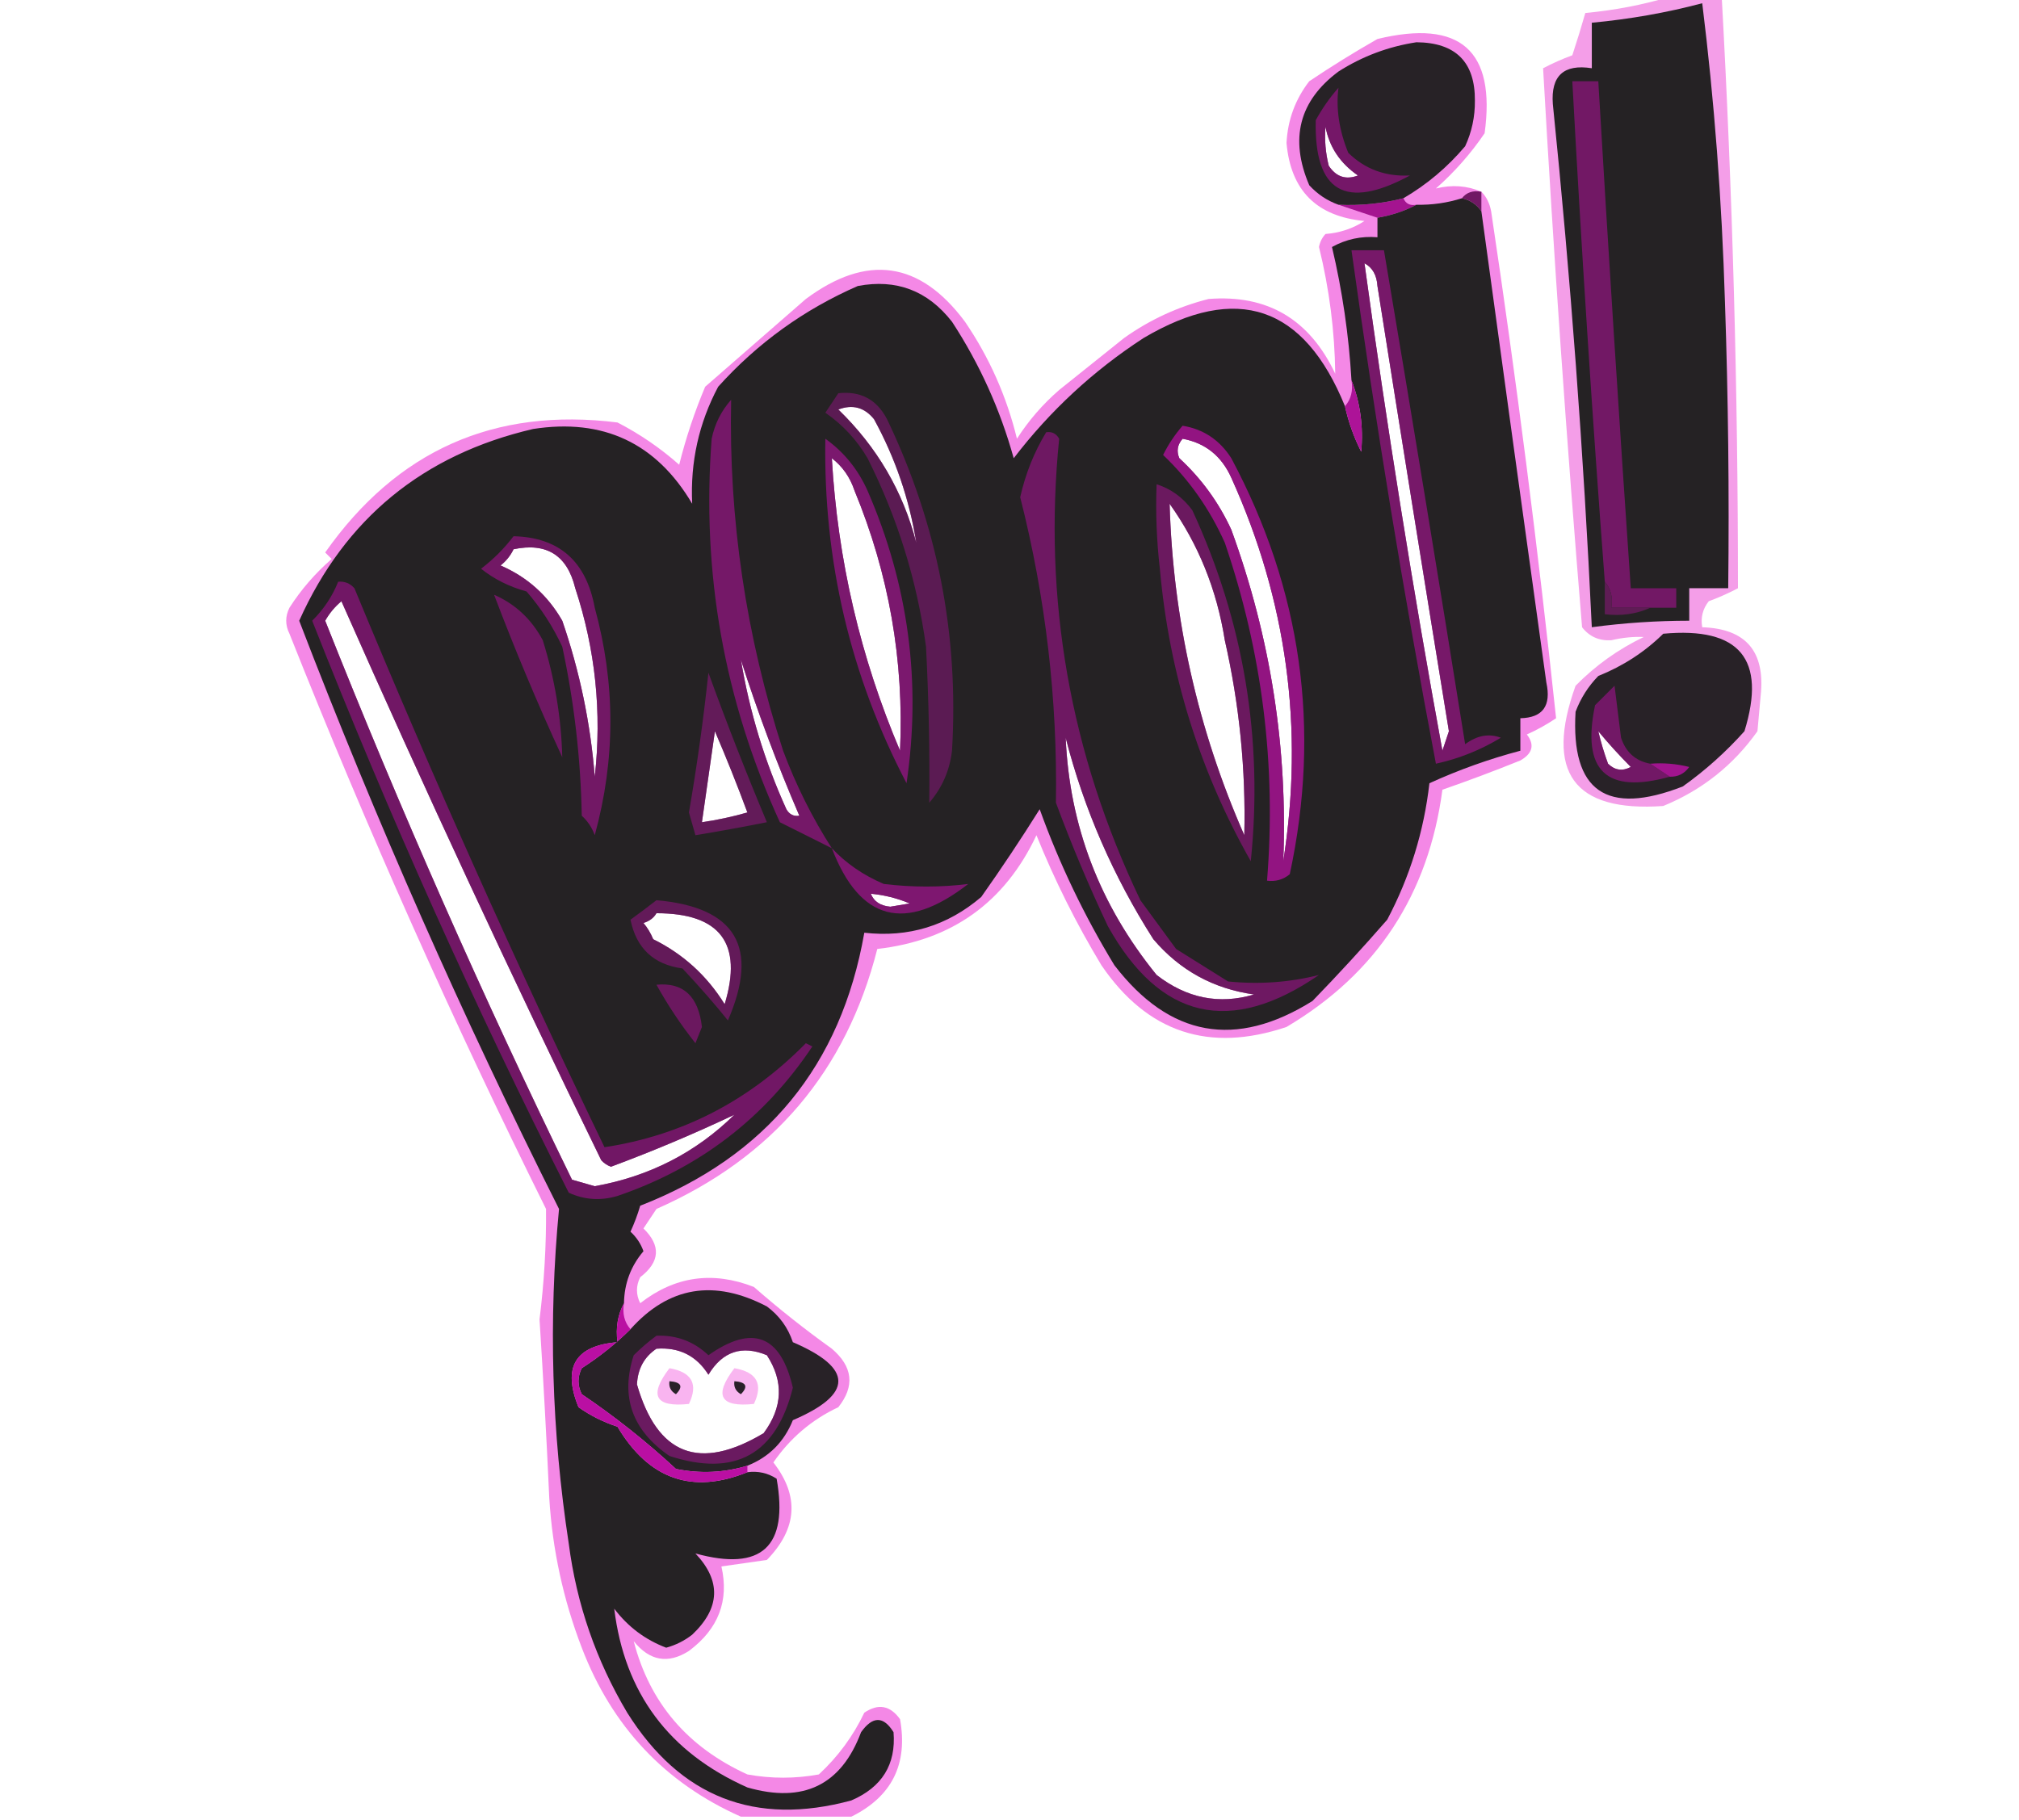 <svg width="955" height="861" viewBox="0 0 955 861" fill="none" xmlns="http://www.w3.org/2000/svg">
<g clip-path="url(#clip0_1463_143)">
<path opacity="0.398" fill-rule="evenodd" clip-rule="evenodd" d="M789.804 -1.531C797.999 -1.531 806.19 -1.531 814.384 -1.531C819.512 91.504 822.074 184.779 822.065 278.294C817.637 280.63 813.029 282.68 808.239 284.444C805.385 288.099 804.362 292.2 805.166 296.744C825.807 297.427 835.024 308.189 832.818 329.031C832.305 334.668 831.795 340.307 831.282 345.944C819.902 362.001 805.05 373.788 786.732 381.306C744.373 384.317 730.547 365.353 745.255 324.419C754.656 314.843 765.41 307.157 777.515 301.356C772.571 301.139 767.45 301.652 762.153 302.894C756.395 303.233 751.787 301.183 748.327 296.744C741.012 208.591 734.867 120.441 729.893 32.294C734.32 29.957 738.929 27.907 743.718 26.144C745.934 19.422 747.98 12.759 749.863 6.156C763.833 4.838 777.149 2.275 789.804 -1.531ZM756.008 345.944C760.718 351.648 765.84 357.284 771.37 362.856C767.425 364.96 763.84 364.446 760.617 361.319C758.749 356.233 757.212 351.107 756.008 345.944Z" fill="#E20CC5"/>
<path fill-rule="evenodd" clip-rule="evenodd" d="M805.166 1.531C810.871 47.57 814.454 94.72 815.919 142.981C817.456 188.07 817.969 233.169 817.456 278.281C811.311 278.281 805.166 278.281 799.021 278.281C799.021 283.406 799.021 288.531 799.021 293.656C783.576 293.665 768.214 294.69 752.935 296.731C749.045 214.061 742.901 131.549 734.501 49.194C733.514 35.841 739.659 30.204 752.935 32.281C752.935 25.106 752.935 17.931 752.935 10.756C770.982 9.067 788.394 5.992 805.166 1.531Z" fill="#252224"/>
<path opacity="0.409" fill-rule="evenodd" clip-rule="evenodd" d="M780.585 287.512C774.44 287.512 768.295 287.512 762.15 287.512C762.974 282.596 761.947 278.495 759.078 275.213C753.108 196.343 747.986 117.418 743.716 38.438C747.811 38.438 751.91 38.438 756.005 38.438C760.722 118.424 765.84 198.374 771.367 278.288C778.535 278.288 785.706 278.288 792.874 278.288C792.874 281.363 792.874 284.438 792.874 287.512C788.779 287.512 784.68 287.512 780.585 287.512Z" fill="#E20BC5"/>
<path opacity="0.48" fill-rule="evenodd" clip-rule="evenodd" d="M700.703 90.709C703.063 93.053 704.599 96.129 705.312 99.934C717.297 179.795 727.54 259.745 736.036 339.784C731.676 342.736 727.067 345.297 722.21 347.471C725.98 352.351 724.957 356.453 719.137 359.771C706.968 364.685 694.678 369.298 682.269 373.609C675.709 423.187 651.13 460.601 608.531 485.846C571.843 498.208 542.656 488.469 520.967 456.634C509.059 436.895 498.818 416.394 490.243 395.134C475.25 427 450.161 444.936 414.969 448.946C400.283 506.722 365.461 547.725 310.508 571.946C308.458 575.021 306.412 578.096 304.363 581.171C312.711 589.32 312.201 597.008 302.827 604.234C300.777 608.333 300.777 612.435 302.827 616.534C319.169 603.788 337.09 601.226 356.594 608.846C368.515 619.264 380.804 629 393.463 638.059C403.414 646.561 404.437 655.786 396.535 665.734C383.96 671.653 373.719 680.365 365.811 691.871C378.193 707.775 377.167 723.15 362.739 737.996C355.571 739.02 348.4 740.047 341.232 741.071C344.949 757.292 339.831 770.616 325.87 781.046C315.98 787.335 307.276 785.797 299.754 776.434C307.288 805.56 325.212 826.572 353.521 839.471C364.788 841.522 376.051 841.522 387.318 839.471C396.363 831.101 403.531 821.363 408.825 810.259C415.412 805.791 421.044 806.815 425.723 813.334C429.554 834.579 421.873 849.954 402.68 859.459C385.269 859.459 367.86 859.459 350.449 859.459C314.56 843.515 289.471 816.864 275.175 779.509C266.434 756.745 261.312 733.169 259.813 708.784C258.532 680.583 256.996 652.394 255.204 624.221C257.404 606.482 258.427 589.056 258.277 571.946C214.056 482.916 173.601 392.203 136.917 299.809C134.868 295.709 134.868 291.609 136.917 287.509C142.426 278.913 149.084 271.226 156.887 264.446C155.864 263.421 154.838 262.396 153.815 261.371C187.79 213.097 233.876 192.598 292.073 199.871C302.645 205.332 312.376 211.995 321.261 219.859C324.416 207.227 328.512 194.927 333.551 182.959C349.426 169.121 365.298 155.284 381.173 141.446C410.063 119.972 435.155 123.56 456.447 152.209C467.962 169.115 476.156 187.565 481.026 207.559C486.535 198.963 493.193 191.276 500.997 184.496C511.237 176.296 521.48 168.096 531.721 159.896C543.835 151.273 557.151 145.123 571.662 141.446C599.48 139.244 619.45 151.032 631.574 176.809C631.328 156.634 628.769 136.647 623.893 116.846C624.338 114.472 625.362 112.422 626.965 110.696C633.771 110.172 639.916 108.122 645.4 104.546C622.811 102.438 610.522 90.138 608.531 67.646C609.096 56.722 612.679 46.984 619.284 38.434C629.78 31.386 640.533 24.724 651.545 18.446C690.696 8.988 707.594 23.85 702.239 63.034C695.701 72.659 688.02 81.371 679.196 89.171C686.76 87.291 693.931 87.803 700.703 90.709ZM433.404 256.759C427.121 232.463 414.831 211.45 396.535 193.721C403.297 191.185 408.929 192.722 413.433 198.334C423.477 216.709 430.135 236.184 433.404 256.759ZM626.965 59.959C628.769 69.525 633.891 77.212 642.327 83.021C636.591 85.208 631.983 83.671 628.502 78.409C626.981 72.343 626.468 66.193 626.965 59.959ZM553.228 238.309C566.848 257.435 575.552 278.96 579.343 302.884C586.25 333.314 589.322 364.064 588.56 395.134C566.617 345.208 554.841 292.933 553.228 238.309ZM393.463 216.784C398.489 220.624 402.075 225.749 404.216 232.159C420.497 271.605 427.668 312.604 425.723 355.159C406.954 310.946 396.2 264.822 393.463 216.784ZM242.915 259.834C258.578 256.542 268.305 262.692 272.103 278.284C281.661 307.322 284.733 337.047 281.32 367.459C279.323 342.182 274.201 317.582 265.958 293.659C259.131 281.703 249.404 272.991 236.77 267.521C239.477 265.343 241.523 262.781 242.915 259.834ZM347.377 527.359C329.139 545.283 307.119 556.559 281.32 561.184C277.734 560.16 274.152 559.133 270.566 558.109C228.272 471.406 189.357 383.255 153.815 293.659C155.797 290.135 158.356 287.06 161.496 284.434C200.78 373.323 241.747 461.474 284.392 548.884C285.664 550.289 287.2 551.316 289.001 551.959C308.879 544.57 328.337 536.369 347.377 527.359ZM350.449 312.109C358.385 336.936 367.602 361.536 378.101 385.909C375.409 386.312 373.36 385.288 371.956 382.834C361.672 360.159 354.501 336.583 350.449 312.109ZM645.4 124.534C649.163 126.539 651.213 130.127 651.545 135.296C662.645 205.535 673.909 275.748 685.341 345.934C684.318 349.009 683.292 352.084 682.269 355.159C668.265 278.567 655.975 201.692 645.4 124.534ZM504.069 349.009C512.74 382.788 526.565 414.562 545.547 444.334C558.097 459.072 573.969 467.784 593.169 470.471C576.695 475.376 561.333 472.301 547.083 461.246C520.221 428.196 505.882 390.786 504.069 349.009ZM338.159 345.934C343.511 358.369 348.633 371.183 353.521 384.371C346.415 386.407 339.247 387.944 332.015 388.984C334.064 374.633 336.11 360.285 338.159 345.934ZM559.372 207.559C570.089 209.537 577.77 215.687 582.415 226.009C608.706 284.11 616.897 344.584 606.995 407.434C609.145 353.707 600.951 301.434 582.415 250.609C576.477 237.7 568.285 226.425 557.836 216.784C556.392 213.473 556.905 210.398 559.372 207.559ZM411.897 422.809C418.238 423.384 424.383 424.921 430.331 427.421C427.259 427.935 424.187 428.445 421.114 428.959C416.413 428.528 413.341 426.477 411.897 422.809ZM310.508 432.034C340.728 432.022 351.481 446.369 342.768 475.084C334.42 461.603 323.154 451.351 308.971 444.334C307.822 441.517 306.286 438.953 304.363 436.646C307.177 435.791 309.223 434.254 310.508 432.034ZM310.508 638.059C321.23 637.275 329.424 641.374 335.087 650.359C341.757 639.323 350.974 636.248 362.739 641.134C370.782 653.495 370.269 665.795 361.202 678.034C330.875 696.139 310.904 688.452 301.29 654.971C301.638 647.594 304.71 641.958 310.508 638.059Z" fill="#E808CA"/>
<path fill-rule="evenodd" clip-rule="evenodd" d="M691.486 93.787C693.665 91.007 696.737 89.982 700.704 90.712C700.704 93.787 700.704 96.862 700.704 99.937C698.485 96.705 695.413 94.655 691.486 93.787Z" fill="#701864"/>
<path fill-rule="evenodd" clip-rule="evenodd" d="M663.835 93.789C664.886 96.367 666.932 97.392 669.98 96.864C664.444 99.811 658.299 101.861 651.546 103.014C645.401 100.964 639.256 98.914 633.111 96.864C643.564 97.349 653.807 96.323 663.835 93.789Z" fill="#A41490"/>
<path fill-rule="evenodd" clip-rule="evenodd" d="M691.487 93.789C695.413 94.657 698.486 96.707 700.704 99.939C710.831 174.237 721.071 248.549 731.428 322.877C733.834 333.928 729.738 339.565 719.138 339.789C719.138 344.915 719.138 350.038 719.138 355.164C704.443 359.045 690.104 364.168 676.125 370.539C673.516 393.352 666.858 414.878 656.154 435.114C644.734 448.22 632.957 461.03 620.821 473.552C584.478 496.273 553.241 490.636 527.113 456.639C512.857 433.229 501.081 408.629 491.78 382.839C482.944 396.941 473.727 410.779 464.129 424.352C448.134 437.992 429.699 443.632 408.826 441.264C397.82 504.065 362.488 547.115 302.828 570.414C301.592 574.633 300.056 578.732 298.219 582.714C301.03 585.26 303.076 588.335 304.364 591.939C298.376 598.987 295.303 607.188 295.147 616.539C292.194 621.966 291.168 628.116 292.074 634.989C272.088 636.591 265.943 646.843 273.64 665.739C279.256 669.721 285.401 672.796 292.074 674.964C306.932 699.881 327.413 707.058 353.522 696.489C358.573 695.831 363.182 696.858 367.348 699.564C373.075 731.759 360.275 743.549 328.943 734.927C341.223 747.955 340.71 760.766 327.407 773.364C323.738 776.224 319.643 778.275 315.117 779.514C305.221 775.775 297.027 769.625 290.538 761.064C295.389 800.91 316.386 829.098 353.522 845.627C379.991 853.253 397.912 844.538 407.289 819.489C412.771 811.792 417.892 811.792 422.651 819.489C423.877 834.747 417.219 845.51 402.681 851.777C357.154 864.104 321.821 850.267 296.683 810.264C281.954 785.516 272.736 758.865 269.031 730.314C260.926 677.295 259.39 624.506 264.423 571.952C218.883 481.304 177.919 388.54 141.526 293.664C163.218 245.335 200.086 215.097 252.133 202.952C285.33 197.786 310.42 209.573 327.407 238.314C326.47 218.596 330.565 200.146 339.696 182.964C358.285 162.311 380.301 146.424 405.753 135.302C423.954 131.846 438.806 137.483 450.303 152.214C463.376 172.231 473.106 193.756 479.491 216.789C496.672 194.337 517.152 175.374 540.939 159.902C585.102 133.822 616.852 144.585 636.183 192.189C637.812 199.642 640.374 206.817 643.864 213.714C644.94 201.779 643.404 190.504 639.256 179.889C637.996 158.504 634.924 137.492 630.039 116.852C636.727 113.155 643.898 111.617 651.546 112.239C651.546 109.164 651.546 106.089 651.546 103.014C658.299 101.861 664.443 99.811 669.98 96.864C677.363 97.024 684.531 95.999 691.487 93.789ZM433.405 256.764C430.136 236.189 423.478 216.714 413.434 198.339C408.93 192.727 403.298 191.19 396.536 193.727C414.832 211.455 427.122 232.468 433.405 256.764ZM553.229 238.314C554.842 292.939 566.618 345.213 588.561 395.139C589.323 364.069 586.251 333.319 579.344 302.889C575.553 278.965 566.849 257.44 553.229 238.314ZM393.464 216.789C396.201 264.828 406.954 310.952 425.724 355.164C427.669 312.609 420.498 271.61 404.217 232.164C402.075 225.755 398.49 220.629 393.464 216.789ZM242.916 259.839C241.524 262.786 239.478 265.349 236.771 267.527C249.405 272.996 259.132 281.708 265.959 293.664C274.202 317.588 279.324 342.188 281.321 367.464C284.734 337.052 281.662 307.327 272.104 278.289C268.306 262.697 258.579 256.547 242.916 259.839ZM347.377 527.364C328.338 536.374 308.88 544.575 289.002 551.964C287.201 551.321 285.665 550.294 284.393 548.889C241.748 461.479 200.781 373.328 161.497 284.439C158.357 287.065 155.798 290.14 153.816 293.664C189.358 383.26 228.273 471.411 270.567 558.114C274.153 559.138 277.735 560.165 281.321 561.189C307.12 556.564 329.14 545.288 347.377 527.364ZM350.45 312.114C358.386 336.942 367.603 361.542 378.102 385.914C375.41 386.317 373.361 385.293 371.957 382.839C361.673 360.164 354.502 336.588 350.45 312.114ZM645.401 124.539C655.976 201.698 668.266 278.573 682.27 355.164C683.293 352.089 684.319 349.014 685.342 345.939C673.91 275.753 662.646 205.54 651.546 135.302C651.214 130.132 649.164 126.545 645.401 124.539ZM504.07 349.014C505.883 390.791 520.222 428.201 547.084 461.252C561.334 472.306 576.696 475.381 593.17 470.477C573.97 467.789 558.098 459.078 545.548 444.339C526.566 414.567 512.74 382.793 504.07 349.014ZM338.16 345.939C336.111 360.29 334.065 374.638 332.015 388.989C339.248 387.95 346.416 386.412 353.522 384.377C348.634 371.188 343.512 358.374 338.16 345.939ZM559.373 207.564C556.906 210.403 556.393 213.478 557.837 216.789C568.286 226.43 576.477 237.705 582.416 250.614C600.952 301.439 609.146 353.713 606.996 407.439C616.898 344.589 608.707 284.115 582.416 226.014C577.771 215.693 570.09 209.543 559.373 207.564ZM411.898 422.814C413.342 426.483 416.414 428.534 421.115 428.964C424.188 428.451 427.26 427.94 430.332 427.427C424.384 424.927 418.239 423.389 411.898 422.814ZM310.509 432.039C309.224 434.259 307.178 435.797 304.364 436.652C306.287 438.958 307.823 441.522 308.972 444.339C323.155 451.356 334.421 461.608 342.769 475.089C351.482 446.375 340.729 432.027 310.509 432.039Z" fill="#252224"/>
<path fill-rule="evenodd" clip-rule="evenodd" d="M639.255 179.883C643.403 190.497 644.939 201.773 643.864 213.708C640.373 206.811 637.811 199.636 636.183 192.183C639.052 188.9 640.078 184.8 639.255 179.883Z" fill="#AD1398"/>
<path opacity="0.292" fill-rule="evenodd" clip-rule="evenodd" d="M396.535 186.031C407.052 184.887 414.733 188.987 419.578 198.331C443.374 247.963 453.618 300.238 450.303 355.156C449.218 364.501 445.632 372.699 439.549 379.756C439.813 355.691 439.303 331.091 438.013 305.956C433.748 274.7 424.531 244.974 410.361 216.781C405.224 208.057 398.566 200.882 390.391 195.256C392.52 192.126 394.566 189.051 396.535 186.031ZM433.404 256.756C430.135 236.181 423.477 216.706 413.434 198.331C408.93 192.719 403.298 191.182 396.535 193.718C414.832 211.447 427.121 232.46 433.404 256.756Z" fill="#E00BC4"/>
<path opacity="0.422" fill-rule="evenodd" clip-rule="evenodd" d="M393.461 401.292C385.322 397.221 377.128 393.119 368.882 388.992C342.508 331.324 331.755 270.848 336.622 207.567C338.075 200.559 341.147 194.409 345.839 189.117C344.634 245.482 352.829 300.832 370.418 355.167C376.56 371.563 384.241 386.938 393.461 401.292ZM350.447 312.117C358.383 336.945 367.601 361.545 378.099 385.917C375.408 386.32 373.358 385.296 371.954 382.842C361.671 360.167 354.5 336.591 350.447 312.117Z" fill="#E30AC6"/>
<path fill-rule="evenodd" clip-rule="evenodd" d="M663.836 93.792C653.808 96.327 643.564 97.352 633.112 96.867C627.8 94.968 623.191 91.893 619.286 87.642C609.891 65.664 614.499 47.727 633.112 33.83C644.418 26.637 656.708 22.024 669.981 19.992C688.566 20.142 697.783 29.366 697.633 47.667C697.7 55.247 696.164 62.422 693.024 69.192C684.661 79.106 674.934 87.306 663.836 93.792ZM626.967 59.967C626.469 66.201 626.983 72.351 628.503 78.417C631.984 83.679 636.593 85.217 642.329 83.03C633.892 77.221 628.771 69.533 626.967 59.967Z" fill="#272226"/>
<path opacity="0.412" fill-rule="evenodd" clip-rule="evenodd" d="M633.11 41.508C631.859 51.348 633.396 61.598 637.719 72.258C645.627 80.029 655.354 83.617 666.906 83.02C636.41 99.545 621.561 90.833 622.357 56.883C625.42 51.277 629.005 46.152 633.11 41.508ZM626.965 59.958C626.467 66.192 626.98 72.342 628.501 78.408C631.982 83.67 636.591 85.207 642.327 83.02C633.89 77.211 628.769 69.524 626.965 59.958Z" fill="#E408C7"/>
<path opacity="0.362" fill-rule="evenodd" clip-rule="evenodd" d="M547.082 229.094C553.891 231.254 559.522 235.354 563.981 241.394C588.336 294.134 597.553 349.483 591.632 407.444C567.345 364.575 553.009 318.45 548.619 269.069C547.085 255.783 546.572 242.458 547.082 229.094ZM553.227 238.319C554.84 292.943 566.617 345.218 588.56 395.144C589.322 364.074 586.249 333.324 579.343 302.894C575.551 278.97 566.847 257.445 553.227 238.319Z" fill="#E509C7"/>
<path fill-rule="evenodd" clip-rule="evenodd" d="M759.08 275.219C761.95 278.502 762.976 282.602 762.152 287.519C768.297 287.519 774.442 287.519 780.587 287.519C774.113 290.496 766.942 291.521 759.08 290.594C759.08 285.469 759.08 280.344 759.08 275.219Z" fill="#5F1C55"/>
<path opacity="0.456" fill-rule="evenodd" clip-rule="evenodd" d="M390.39 207.562C399.195 213.854 405.853 222.054 410.36 232.162C429.726 276.735 435.87 322.86 428.795 370.537C402.215 319.652 389.416 265.328 390.39 207.562ZM393.462 216.787C396.199 264.826 406.953 310.95 425.722 355.162C427.667 312.608 420.496 271.608 404.215 232.162C402.074 225.753 398.488 220.628 393.462 216.787Z" fill="#E10BC5"/>
<path opacity="0.407" fill-rule="evenodd" clip-rule="evenodd" d="M242.915 253.688C264.468 254.208 277.27 265.483 281.32 287.513C291.179 323.358 291.179 359.234 281.32 395.137C280.032 391.534 277.986 388.459 275.175 385.913C274.677 358.908 271.605 332.26 265.958 305.963C261.537 296.422 255.902 287.71 249.06 279.825C240.902 277.589 233.734 274.002 227.553 269.062C233.372 264.618 238.49 259.493 242.915 253.688ZM242.915 259.838C241.523 262.785 239.477 265.347 236.77 267.525C249.404 272.994 259.131 281.707 265.958 293.663C274.201 317.586 279.323 342.186 281.32 367.463C284.733 337.051 281.661 307.326 272.103 278.288C268.305 262.696 258.578 256.546 242.915 259.838Z" fill="#E20AC5"/>
<path fill-rule="evenodd" clip-rule="evenodd" d="M786.73 299.813C822.865 296.479 835.668 311.855 825.135 345.938C816.321 355.79 806.594 364.502 795.948 372.075C759.884 386.134 742.986 374.345 745.253 336.713C747.686 330.295 751.272 324.656 756.006 319.8C767.752 315.08 777.992 308.42 786.73 299.813ZM756.006 345.938C757.211 351.101 758.747 356.227 760.615 361.313C763.838 364.44 767.423 364.954 771.368 362.85C765.838 357.278 760.716 351.642 756.006 345.938Z" fill="#282227"/>
<path opacity="0.399" fill-rule="evenodd" clip-rule="evenodd" d="M159.96 275.212C163.02 274.949 165.579 275.974 167.641 278.287C204.54 367.527 243.968 455.678 285.928 542.737C322.613 537.184 354.363 520.785 381.173 493.537C382.196 494.051 383.222 494.561 384.245 495.075C361.641 528.971 330.917 552.547 292.073 565.8C284.088 568.165 276.407 567.651 269.03 564.262C224.363 475.881 183.909 385.682 147.67 293.662C153.133 288.238 157.228 282.088 159.96 275.212ZM347.376 527.362C328.337 536.372 308.879 544.573 289.001 551.962C287.2 551.32 285.664 550.293 284.392 548.887C241.747 461.477 200.78 373.326 161.496 284.437C158.356 287.063 155.796 290.138 153.815 293.662C189.356 383.259 228.271 471.41 270.566 558.112C274.152 559.136 277.734 560.163 281.32 561.187C307.118 556.563 329.138 545.287 347.376 527.362Z" fill="#E409C7"/>
<path opacity="0.39" fill-rule="evenodd" clip-rule="evenodd" d="M233.699 281.367C243.728 285.756 251.409 292.932 256.742 302.892C262.408 321.081 265.48 339.531 265.959 358.242C254.315 333.024 243.562 307.398 233.699 281.367Z" fill="#E00AC3"/>
<path opacity="0.386" fill-rule="evenodd" clip-rule="evenodd" d="M494.852 204.484C497.544 204.081 499.593 205.106 500.997 207.559C493.35 283.579 506.152 356.355 539.402 425.884C545.034 433.571 550.668 441.259 556.3 448.946C564.494 454.072 572.685 459.195 580.879 464.321C595.627 465.794 609.963 464.77 623.893 461.246C582.016 490.065 548.73 482.377 524.04 438.184C515.001 419.063 506.807 399.589 499.461 379.759C500.226 330.795 494.594 282.621 482.562 235.234C485.045 224.147 489.141 213.897 494.852 204.484ZM504.069 349.009C505.882 390.786 520.221 428.196 547.083 461.246C561.333 472.301 576.695 475.376 593.169 470.471C573.97 467.784 558.098 459.072 545.547 444.334C526.565 414.561 512.74 382.787 504.069 349.009Z" fill="#E20AC5"/>
<path opacity="0.436" fill-rule="evenodd" clip-rule="evenodd" d="M639.254 118.383C644.376 118.383 649.494 118.383 654.616 118.383C667.744 196.198 680.547 274.097 693.021 352.083C698.65 347.907 704.281 346.88 709.919 349.008C700.367 354.813 690.124 358.912 679.195 361.308C663.898 280.8 650.582 199.825 639.254 118.383ZM645.399 124.533C655.974 201.691 668.264 278.566 682.268 355.158C683.291 352.083 684.317 349.008 685.34 345.933C673.908 275.747 662.644 205.534 651.544 135.295C651.212 130.126 649.162 126.538 645.399 124.533Z" fill="#E00CC3"/>
<path opacity="0.387" fill-rule="evenodd" clip-rule="evenodd" d="M780.585 361.306C783.657 363.357 786.73 365.405 789.802 367.456C759.779 375.851 747.999 364.575 754.47 333.631C757.542 330.556 760.614 327.481 763.687 324.406C764.71 332.607 765.736 340.805 766.759 349.006C769.057 355.928 773.666 360.027 780.585 361.306ZM756.006 345.931C757.21 351.094 758.746 356.22 760.614 361.306C763.837 364.434 767.423 364.947 771.368 362.844C765.838 357.272 760.716 351.635 756.006 345.931Z" fill="#E908CB"/>
<path fill-rule="evenodd" clip-rule="evenodd" d="M780.584 361.309C786.812 360.811 792.957 361.324 799.018 362.847C796.733 366.041 793.66 367.579 789.801 367.459C786.729 365.408 783.656 363.36 780.584 361.309Z" fill="#A1148E"/>
<path opacity="0.339" fill-rule="evenodd" clip-rule="evenodd" d="M335.085 318.258C343.636 341.84 352.853 365.413 362.737 388.983C351.449 391.237 340.182 393.285 328.941 395.133C327.917 391.544 326.891 387.959 325.868 384.37C329.663 362.406 332.735 340.37 335.085 318.258ZM338.158 345.933C336.108 360.284 334.062 374.632 332.013 388.983C339.245 387.943 346.413 386.406 353.52 384.37C348.632 371.182 343.51 358.368 338.158 345.933Z" fill="#DB0DBF"/>
<path opacity="0.564" fill-rule="evenodd" clip-rule="evenodd" d="M559.373 201.406C569.227 203.022 576.908 208.148 582.417 216.781C615.678 279.148 624.896 344.747 610.068 413.581C606.962 416.155 603.376 417.179 599.315 416.656C603.733 362.017 597.075 308.718 579.344 256.756C572.164 240.747 562.437 226.91 550.156 215.244C552.66 210.19 555.733 205.578 559.373 201.406ZM559.373 207.556C556.906 210.395 556.393 213.47 557.837 216.781C568.287 226.422 576.478 237.697 582.417 250.606C600.952 301.431 609.146 353.705 606.996 407.431C616.898 344.581 608.707 284.107 582.417 226.006C577.771 215.685 570.09 209.535 559.373 207.556Z" fill="#E609C8"/>
<path opacity="0.499" fill-rule="evenodd" clip-rule="evenodd" d="M393.462 401.281C400.203 408.461 408.397 414.098 418.041 418.194C431.587 419.83 444.903 419.83 457.982 418.194C428.156 441.361 406.649 435.721 393.462 401.281ZM411.896 422.806C413.34 426.475 416.413 428.526 421.114 428.956C424.186 428.443 427.258 427.932 430.331 427.419C424.383 424.919 418.238 423.381 411.896 422.806Z" fill="#D70DBC"/>
<path opacity="0.383" fill-rule="evenodd" clip-rule="evenodd" d="M310.508 465.868C323.194 464.65 330.362 471.313 332.015 485.855C330.992 488.417 329.965 490.981 328.942 493.543C322.005 484.757 315.86 475.532 310.508 465.868Z" fill="#DC0AC0"/>
<path opacity="0.339" fill-rule="evenodd" clip-rule="evenodd" d="M310.507 425.883C348.071 429.148 359.337 448.112 344.304 482.77C338.116 475.046 330.945 466.845 322.797 458.17C309.18 456.331 300.989 448.644 298.218 435.108C302.522 431.968 306.621 428.893 310.507 425.883ZM310.507 432.033C309.223 434.253 307.177 435.79 304.363 436.645C306.286 438.952 307.822 441.516 308.971 444.333C323.153 451.35 334.42 461.602 342.768 475.083C351.481 446.368 340.728 432.021 310.507 432.033Z" fill="#DC0BC0"/>
<path fill-rule="evenodd" clip-rule="evenodd" d="M353.522 693.408C342.529 696.756 331.262 697.267 319.726 694.945C305.755 681.981 290.906 670.194 275.176 659.583C273.126 655.484 273.126 651.382 275.176 647.283C283.686 641.794 291.367 635.644 298.219 628.833C316.306 608.627 337.813 605.038 362.739 618.07C368.62 622.415 372.715 628.055 375.029 634.983C403.704 647.283 403.704 659.583 375.029 671.883C370.866 682.199 363.695 689.376 353.522 693.408ZM310.508 638.058C304.711 641.957 301.638 647.593 301.291 654.97C310.905 688.451 330.875 696.138 361.203 678.033C370.27 665.794 370.783 653.494 362.739 641.133C350.975 636.246 341.758 639.321 335.088 650.358C329.425 641.372 321.231 637.273 310.508 638.058Z" fill="#282227"/>
<path fill-rule="evenodd" clip-rule="evenodd" d="M295.146 616.531C294.323 621.448 295.349 625.547 298.219 628.831C291.367 635.642 283.686 641.792 275.176 647.281C273.126 651.38 273.126 655.482 275.176 659.581C290.906 670.193 305.755 681.98 319.725 694.944C331.262 697.265 342.529 696.755 353.522 693.406C353.522 694.43 353.522 695.457 353.522 696.481C327.413 707.05 306.932 699.873 292.074 674.956C285.401 672.788 279.256 669.713 273.639 665.731C265.943 646.835 272.088 636.583 292.074 634.981C291.167 628.109 292.194 621.959 295.146 616.531Z" fill="#BA0FA3"/>
<path opacity="0.367" fill-rule="evenodd" clip-rule="evenodd" d="M310.509 631.922C319.996 631.543 328.19 634.618 335.088 641.147C355.94 626.464 369.253 631.59 375.029 656.522C367.155 688.139 347.697 698.901 316.653 688.809C298.999 676.644 293.365 660.759 299.755 641.147C303.273 637.653 306.859 634.578 310.509 631.922ZM310.509 638.072C304.711 641.971 301.639 647.607 301.291 654.984C310.905 688.465 330.876 696.152 361.203 678.047C370.27 665.808 370.783 653.508 362.74 641.147C350.975 636.261 341.758 639.336 335.088 650.372C329.425 641.387 321.231 637.288 310.509 638.072Z" fill="#DE0BC2"/>
<path opacity="0.293" fill-rule="evenodd" clip-rule="evenodd" d="M347.375 647.281C358.024 649.154 361.097 654.79 356.593 664.194C340.582 665.873 337.51 660.236 347.375 647.281Z" fill="#EC07CE"/>
<path opacity="0.304" fill-rule="evenodd" clip-rule="evenodd" d="M316.653 647.281C327.302 649.154 330.374 654.79 325.87 664.194C309.86 665.873 306.787 660.236 316.653 647.281Z" fill="#EB07CD"/>
<path fill-rule="evenodd" clip-rule="evenodd" d="M347.376 653.438C353.02 653.865 354.043 655.916 350.449 659.588C347.997 658.182 346.974 656.131 347.376 653.438Z" fill="#2A2129"/>
<path fill-rule="evenodd" clip-rule="evenodd" d="M316.654 653.438C322.298 653.865 323.321 655.916 319.726 659.588C317.274 658.182 316.251 656.131 316.654 653.438Z" fill="#2A2229"/>
</g>
<defs>
<clipPath id="clip0_1463_143">
<rect width="955" height="861" fill="white"/>
</clipPath>
</defs>
</svg>
